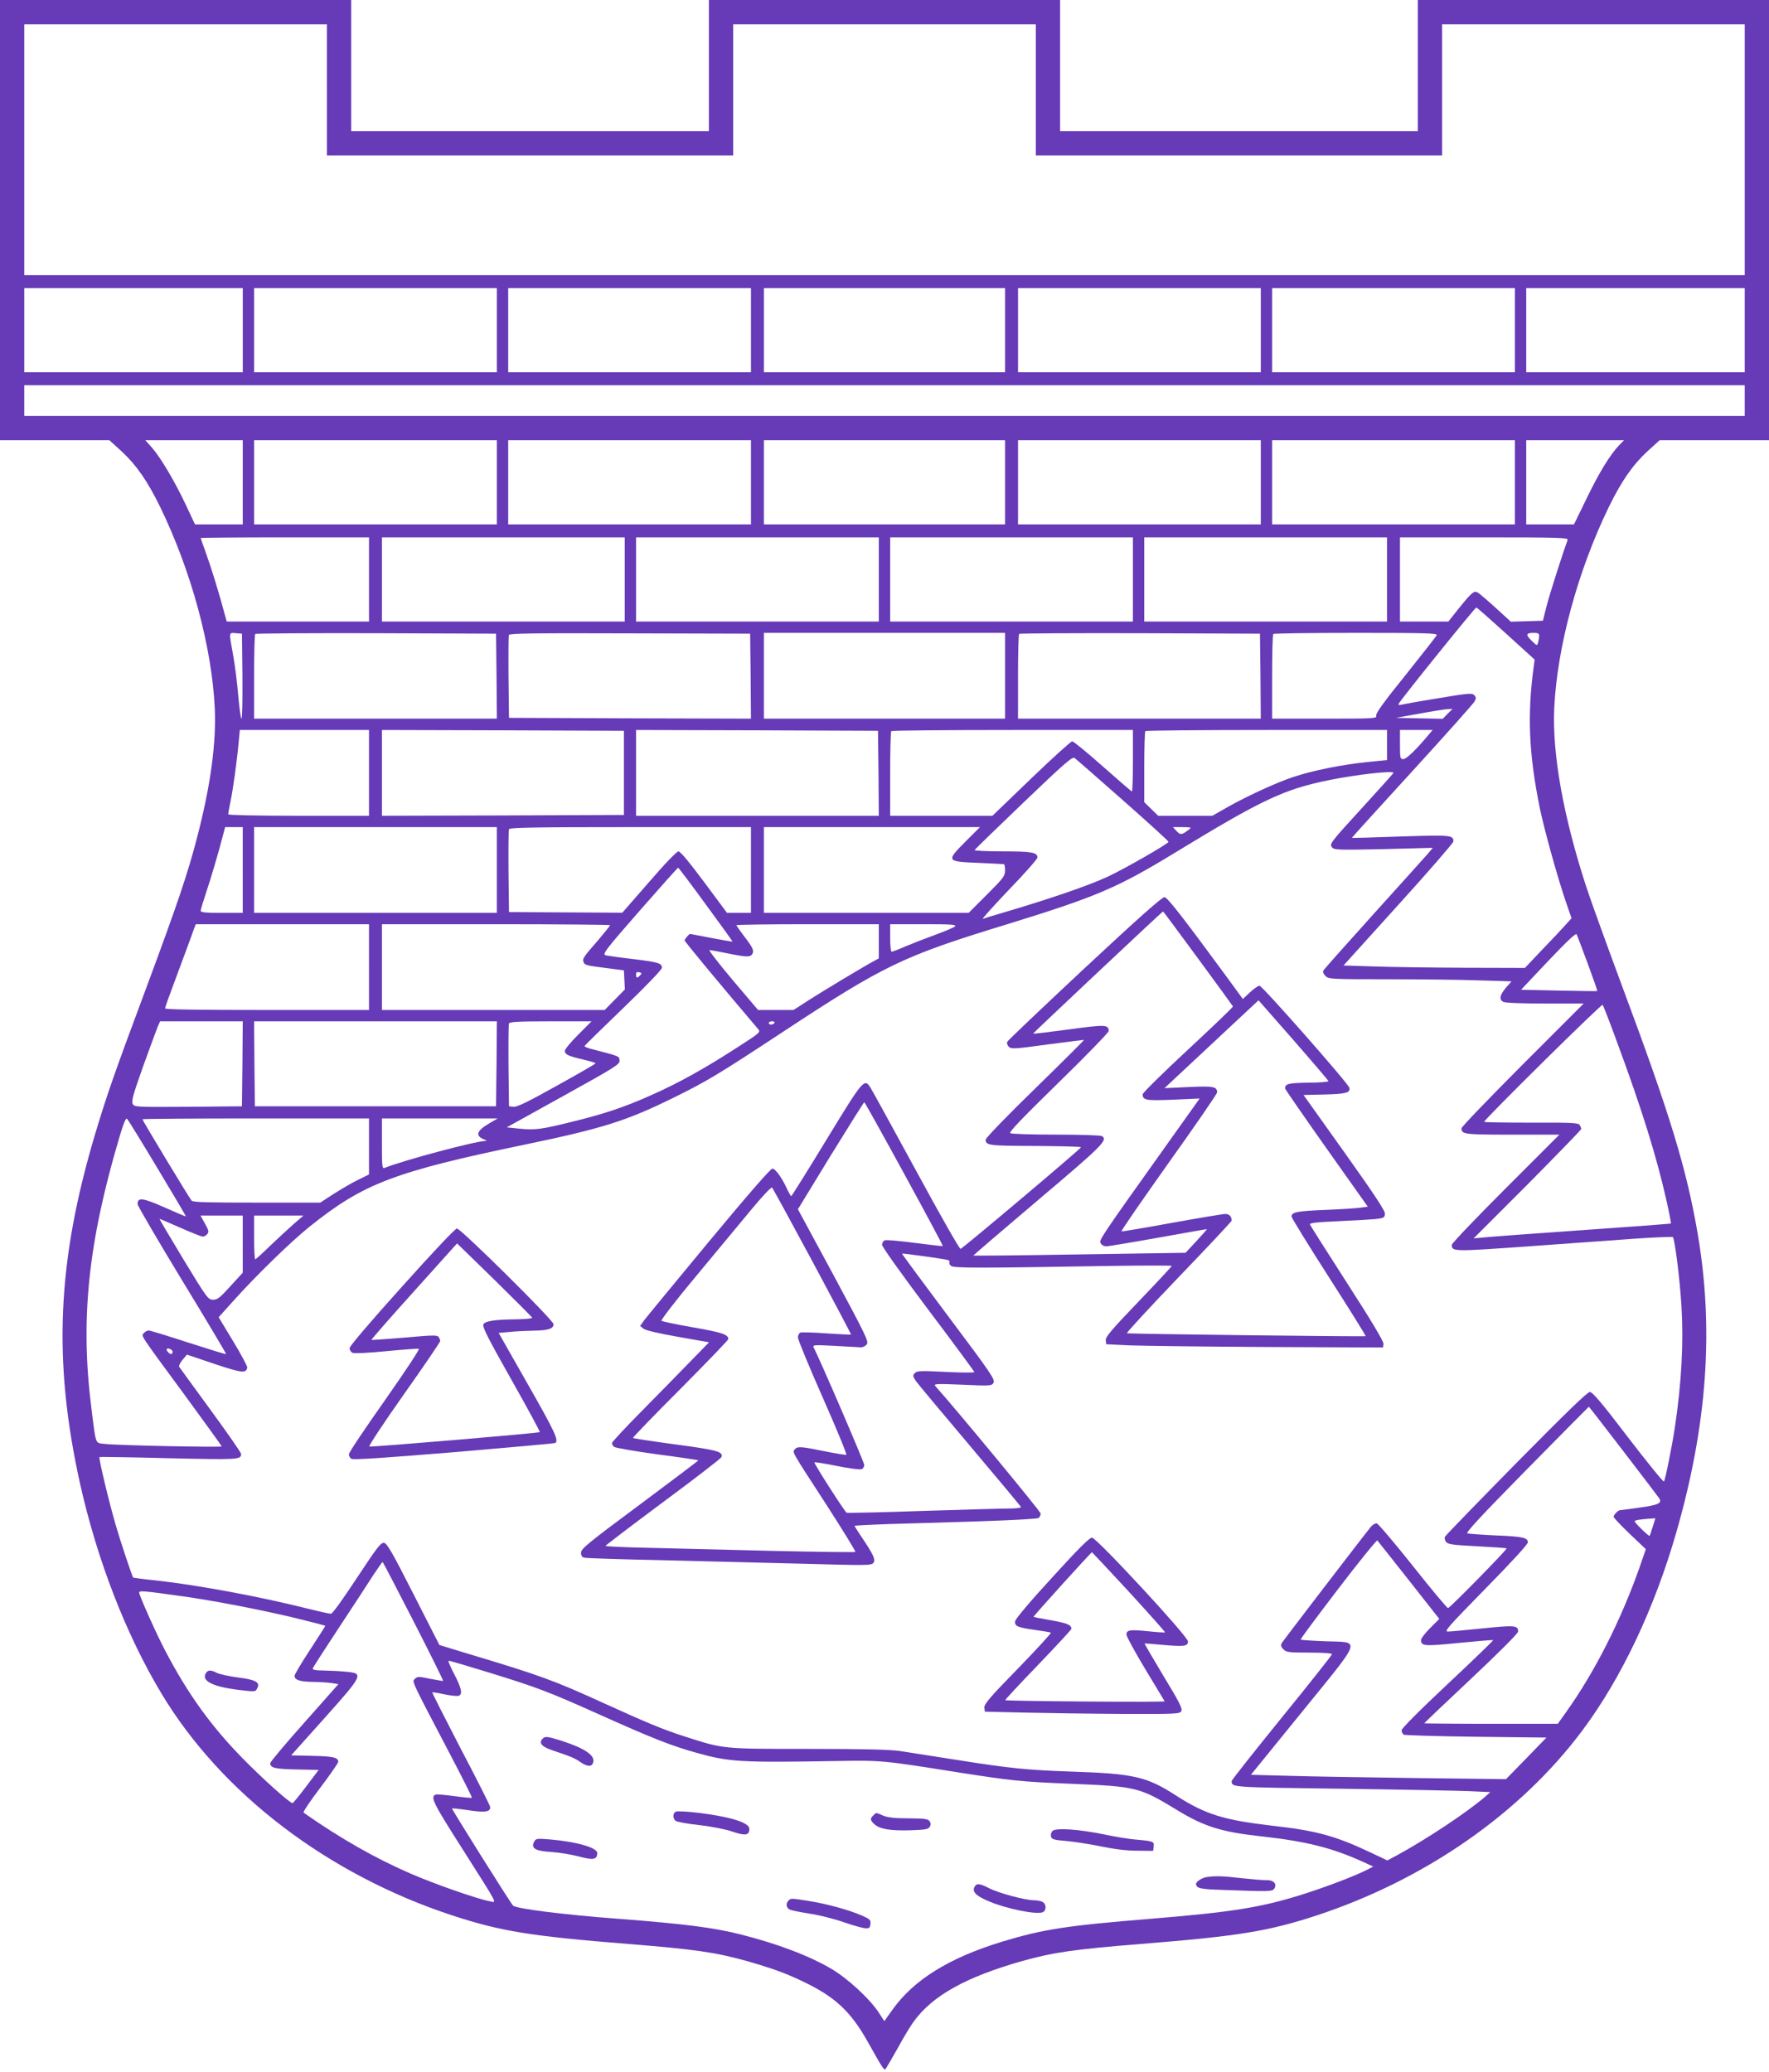 <?xml version="1.0" standalone="no"?>
<!DOCTYPE svg PUBLIC "-//W3C//DTD SVG 20010904//EN"
 "http://www.w3.org/TR/2001/REC-SVG-20010904/DTD/svg10.dtd">
<svg version="1.0" xmlns="http://www.w3.org/2000/svg"
 width="1093pt" height="1280pt" viewBox="0 0 1093 1280"
 preserveAspectRatio="xMidYMid meet">
<g transform="translate(0,1280) scale(0.1,-0.1)"
fill="#673ab7" stroke="none">
<path d="M0 11440 l0 -1360 338 0 338 0 77 -70 c91 -85 159 -183 238 -345 191
-394 318 -862 336 -1240 10 -213 -26 -480 -108 -794 -58 -226 -121 -411 -314
-931 -198 -530 -245 -666 -315 -899 -238 -794 -264 -1408 -95 -2169 106 -472
283 -929 502 -1294 371 -618 1028 -1119 1798 -1372 299 -98 485 -128 1085
-176 409 -33 538 -51 732 -105 153 -44 239 -74 347 -126 198 -94 296 -184 401
-371 94 -167 102 -180 111 -171 4 4 38 62 75 128 36 66 81 141 100 166 117
161 323 275 672 374 194 54 323 72 732 105 600 48 786 78 1085 176 668 220
1257 629 1639 1139 243 324 449 759 584 1230 191 666 232 1256 131 1845 -69
401 -170 732 -462 1515 -96 259 -198 540 -226 626 -142 435 -211 822 -198
1104 18 378 145 846 336 1240 79 162 147 260 238 345 l77 70 338 0 338 0 0
1360 0 1360 -1085 0 -1085 0 0 -405 0 -405 -1105 0 -1105 0 0 405 0 405 -1085
0 -1085 0 0 -405 0 -405 -1105 0 -1105 0 0 405 0 405 -1085 0 -1085 0 0 -1360z
m2020 805 l0 -405 1255 0 1255 0 0 405 0 405 935 0 935 0 0 -405 0 -405 1255
0 1255 0 0 405 0 405 935 0 935 0 0 -775 0 -775 -5315 0 -5315 0 0 775 0 775
935 0 935 0 0 -405z m-520 -1485 l0 -260 -675 0 -675 0 0 260 0 260 675 0 675
0 0 -260z m1570 0 l0 -260 -750 0 -750 0 0 260 0 260 750 0 750 0 0 -260z
m1570 0 l0 -260 -750 0 -750 0 0 260 0 260 750 0 750 0 0 -260z m1570 0 l0
-260 -745 0 -745 0 0 260 0 260 745 0 745 0 0 -260z m1580 0 l0 -260 -750 0
-750 0 0 260 0 260 750 0 750 0 0 -260z m1570 0 l0 -260 -750 0 -750 0 0 260
0 260 750 0 750 0 0 -260z m1420 0 l0 -260 -675 0 -675 0 0 260 0 260 675 0
675 0 0 -260z m0 -435 l0 -95 -5315 0 -5315 0 0 95 0 95 5315 0 5315 0 0 -95z
m-9280 -505 l0 -260 -147 0 -148 0 -55 117 c-69 147 -156 294 -210 356 l-42
47 301 0 301 0 0 -260z m1570 0 l0 -260 -750 0 -750 0 0 260 0 260 750 0 750
0 0 -260z m1570 0 l0 -260 -750 0 -750 0 0 260 0 260 750 0 750 0 0 -260z
m1570 0 l0 -260 -745 0 -745 0 0 260 0 260 745 0 745 0 0 -260z m1580 0 l0
-260 -750 0 -750 0 0 260 0 260 750 0 750 0 0 -260z m1570 0 l0 -260 -750 0
-750 0 0 260 0 260 750 0 750 0 0 -260z m643 228 c-56 -59 -124 -170 -201
-330 l-77 -158 -147 0 -148 0 0 260 0 260 302 0 302 0 -31 -32z m-7723 -828
l0 -260 -440 0 -439 0 -12 43 c-33 125 -83 287 -114 373 -19 53 -35 98 -35
100 0 2 234 4 520 4 l520 0 0 -260z m1580 0 l0 -260 -750 0 -750 0 0 260 0
260 750 0 750 0 0 -260z m1570 0 l0 -260 -750 0 -750 0 0 260 0 260 750 0 750
0 0 -260z m1570 0 l0 -260 -750 0 -750 0 0 260 0 260 750 0 750 0 0 -260z
m1570 0 l0 -260 -750 0 -750 0 0 260 0 260 750 0 750 0 0 -260z m1116 244
c-28 -74 -109 -328 -129 -404 l-24 -95 -99 -3 -99 -3 -94 86 c-52 47 -102 90
-112 95 -22 12 -37 -1 -118 -102 l-62 -78 -150 0 -149 0 0 260 0 260 521 0
c470 0 521 -2 515 -16z m-380 -579 l176 -160 -6 -45 c-40 -298 -30 -538 38
-873 28 -134 105 -413 160 -576 l36 -104 -37 -41 c-20 -23 -85 -92 -144 -153
l-107 -113 -368 1 c-203 1 -455 4 -561 8 l-192 6 339 375 c187 206 339 382
340 391 1 40 -16 41 -327 31 -164 -6 -299 -10 -300 -8 -1 1 167 186 373 411
206 226 380 420 386 433 9 18 8 26 -4 38 -13 13 -38 11 -229 -21 -118 -19
-220 -38 -227 -40 -8 -3 -12 0 -10 7 7 19 473 597 480 595 4 -1 87 -74 184
-162z m-7808 -262 c1 -145 -1 -263 -6 -263 -4 0 -13 64 -20 143 -6 78 -21 192
-32 252 -26 144 -27 137 18 133 l37 -3 3 -262z m1570 0 l2 -263 -750 0 -750 0
0 258 c0 142 3 262 7 265 3 4 340 6 747 5 l741 -3 3 -262z m1570 -1 l2 -262
-747 2 -748 3 -3 250 c-1 137 0 255 2 262 4 10 162 12 748 10 l743 -2 3 -263z
m1572 3 l0 -265 -745 0 -745 0 0 265 0 265 745 0 745 0 0 -265z m1578 -2 l2
-263 -750 0 -750 0 0 258 c0 142 3 262 7 266 4 3 340 5 747 4 l741 -3 3 -262z
m1089 253 c-3 -8 -90 -118 -192 -246 -135 -167 -185 -237 -182 -251 5 -18 -5
-19 -319 -19 l-324 0 0 258 c0 142 3 262 7 265 3 4 233 7 511 7 429 0 503 -2
499 -14z m633 -3 c0 -10 -3 -28 -6 -41 -7 -23 -7 -23 -40 9 -39 37 -36 49 12
49 26 0 34 -4 34 -17z m-566 -483 l-30 -31 -144 3 -145 3 145 26 c80 15 158
27 175 28 l30 1 -31 -30z m-6664 -365 l0 -265 -435 0 c-263 0 -435 4 -435 9 0
5 6 40 14 78 16 75 41 257 51 371 l7 72 399 0 399 0 0 -265z m1575 0 l0 -260
-747 -3 -748 -2 0 265 0 265 748 -2 747 -3 0 -260z m1573 -2 l2 -263 -750 0
-750 0 0 265 0 265 748 -2 747 -3 3 -262z m1572 77 c0 -104 -3 -190 -6 -190
-3 0 -84 70 -180 155 -96 85 -181 155 -189 155 -8 0 -122 -103 -254 -230
l-239 -230 -316 0 -316 0 0 258 c0 142 3 262 7 265 3 4 341 7 750 7 l743 0 0
-190z m1570 97 l0 -93 -122 -12 c-155 -16 -337 -52 -459 -93 -103 -34 -301
-125 -421 -195 l-77 -44 -168 0 -167 0 -43 42 -43 42 0 216 c0 119 3 220 7
223 3 4 341 7 750 7 l743 0 0 -93z m255 61 c-77 -92 -136 -148 -154 -148 -20
0 -21 6 -21 90 l0 90 101 0 101 0 -27 -32z m-1887 -402 c155 -137 282 -252
282 -257 0 -11 -268 -165 -375 -215 -123 -57 -359 -138 -672 -230 -45 -13 -90
-27 -100 -31 -10 -4 62 76 159 178 98 101 178 192 178 201 0 32 -35 38 -215
38 -97 0 -175 4 -173 8 2 5 138 137 302 294 255 244 302 285 316 275 9 -7 143
-124 298 -261z m1672 169 c0 -2 -81 -93 -181 -202 -214 -234 -216 -237 -198
-259 13 -15 43 -16 318 -10 l304 8 -33 -39 c-18 -21 -169 -188 -334 -371 -166
-184 -305 -340 -309 -348 -5 -8 0 -21 13 -34 19 -19 31 -20 388 -20 203 0 457
-3 565 -7 l196 -6 -35 -40 c-38 -46 -43 -72 -15 -87 12 -6 113 -10 258 -10
l238 0 -378 -378 c-207 -208 -377 -384 -377 -393 0 -37 17 -39 314 -39 l291 0
-333 -333 c-182 -182 -332 -339 -332 -348 0 -42 11 -42 462 -10 238 17 538 39
666 48 128 9 235 13 238 10 12 -12 43 -257 53 -424 14 -226 1 -474 -40 -748
-17 -115 -60 -329 -68 -338 -4 -4 -104 119 -222 273 -163 214 -219 280 -236
280 -15 0 -146 -127 -454 -439 -238 -242 -436 -446 -440 -454 -5 -8 -3 -21 5
-32 11 -16 38 -20 192 -28 98 -5 181 -11 183 -13 6 -5 -351 -369 -362 -369 -6
0 -104 117 -217 260 -114 143 -214 261 -223 263 -9 2 -25 -7 -36 -20 -33 -39
-541 -702 -552 -720 -7 -13 -4 -23 11 -38 18 -18 33 -20 160 -20 86 0 140 -4
140 -10 0 -5 -139 -181 -310 -391 -170 -210 -310 -386 -310 -393 1 -39 -7 -38
676 -47 363 -5 718 -12 791 -15 l131 -6 -31 -28 c-112 -96 -355 -258 -543
-361 l-62 -33 -108 51 c-214 101 -332 133 -599 163 -303 35 -416 70 -594 184
-187 121 -263 138 -656 151 -262 9 -377 20 -690 70 -154 24 -318 50 -365 57
-61 9 -223 13 -565 13 -537 0 -522 -1 -765 77 -137 44 -232 84 -505 208 -304
139 -393 171 -830 302 l-180 55 -160 314 c-131 258 -164 315 -182 317 -20 3
-43 -28 -168 -217 -88 -134 -151 -221 -160 -221 -9 0 -69 13 -133 29 -305 77
-684 147 -941 176 -80 8 -146 17 -148 18 -6 7 -75 212 -108 325 -41 141 -107
414 -100 420 2 2 194 -1 426 -7 432 -10 449 -9 449 26 0 8 -85 130 -188 271
-104 142 -191 262 -195 268 -3 6 6 25 21 43 l27 32 169 -57 c171 -57 196 -60
204 -23 1 8 -38 81 -87 162 l-90 149 91 101 c138 154 352 363 469 457 334 268
521 340 1334 509 477 99 625 146 910 286 212 104 283 147 675 405 633 417 746
472 1390 669 555 171 683 225 1045 446 532 324 666 388 945 445 167 34 400 61
400 45z m-7110 -600 l0 -265 -130 0 c-100 0 -130 3 -130 13 0 7 16 60 35 117
31 93 75 241 105 358 l11 42 54 0 55 0 0 -265z m1570 0 l0 -265 -750 0 -750 0
0 265 0 265 750 0 750 0 0 -265z m1570 0 l0 -265 -74 0 -74 0 -141 190 c-91
122 -147 190 -159 190 -10 0 -84 -76 -182 -190 l-165 -189 -350 2 -350 2 -3
250 c-1 137 0 255 3 262 3 10 157 13 750 13 l745 0 0 -265z m1325 175 c-120
-121 -119 -123 81 -131 82 -4 152 -7 157 -8 4 0 7 -18 7 -38 0 -35 -9 -47
-112 -150 l-113 -113 -632 0 -633 0 0 265 0 265 667 0 668 0 -90 -90z m1380
74 c-43 -33 -51 -34 -75 -9 l-23 25 59 0 c55 -1 58 -2 39 -16z m-2984 -462
c92 -125 166 -228 165 -229 -1 -2 -60 9 -131 22 -71 14 -130 25 -131 25 -7 0
-34 -33 -34 -40 0 -7 234 -289 457 -551 12 -15 2 -24 -94 -86 -236 -154 -398
-244 -587 -327 -157 -69 -274 -108 -469 -156 -193 -48 -231 -53 -329 -43 l-77
8 350 194 c330 183 350 196 347 220 -3 27 4 24 -181 72 -21 6 -37 13 -35 17 2
4 110 110 241 236 141 136 237 236 237 247 0 28 -23 35 -180 54 -80 9 -155 20
-168 23 -21 7 -5 29 210 275 128 146 235 266 238 266 3 0 80 -102 171 -227z
m-2081 -387 l0 -265 -630 0 c-420 0 -630 3 -630 10 0 6 24 74 54 153 29 78 68
183 86 232 18 50 37 100 41 113 l9 22 535 0 535 0 0 -265z m1490 259 c0 -3
-35 -46 -77 -96 -90 -103 -95 -111 -87 -132 7 -19 15 -21 149 -38 l100 -13 3
-59 3 -59 -63 -64 -62 -63 -688 0 -688 0 0 265 0 265 705 0 c388 0 705 -3 705
-6z m1660 -99 l0 -106 -31 -17 c-72 -39 -311 -183 -400 -240 l-96 -62 -110 0
-109 0 -157 185 c-86 102 -150 185 -143 185 8 0 58 -9 111 -20 119 -24 141
-25 154 -3 11 21 3 38 -56 115 -23 31 -43 59 -43 62 0 3 198 6 440 6 l440 0 0
-105z m470 91 c-8 -7 -62 -30 -120 -51 -58 -21 -140 -53 -183 -71 -43 -19 -83
-34 -88 -34 -5 0 -9 38 -9 85 l0 85 207 0 c175 0 205 -2 193 -14z m3910 -229
c34 -92 61 -169 59 -170 -2 -1 -109 0 -238 3 l-233 5 168 178 c112 118 170
173 175 165 4 -7 35 -89 69 -181z m-5855 -73 c-18 -19 -25 -18 -25 5 0 14 5
18 20 14 16 -4 17 -7 5 -19z m6035 -409 c154 -416 244 -706 305 -975 18 -80
31 -147 29 -149 -2 -2 -247 -20 -546 -41 -299 -21 -572 -41 -608 -45 l-65 -6
333 333 c182 184 332 338 332 343 0 6 -5 17 -10 25 -8 13 -52 15 -300 14 -159
0 -290 2 -290 5 0 14 725 730 732 723 4 -4 44 -106 88 -227z m-8492 -137 l-3
-263 -332 -3 c-325 -2 -332 -2 -343 18 -9 17 3 58 63 228 41 114 82 224 90
245 l16 37 256 0 255 0 -2 -262z m1570 0 l-3 -263 -745 0 -745 0 -3 263 -2
262 750 0 750 0 -2 -262z m504 179 c-45 -45 -82 -90 -82 -99 0 -23 20 -32 113
-54 42 -10 77 -20 77 -23 0 -4 -108 -66 -240 -139 -177 -99 -247 -133 -267
-130 l-28 3 -3 250 c-1 137 0 255 3 262 3 10 62 13 257 13 l253 0 -83 -83z
m1213 73 c-3 -5 -13 -10 -21 -10 -8 0 -14 5 -14 10 0 6 9 10 21 10 11 0 17 -4
14 -10z m-3811 -899 c97 -161 176 -295 174 -296 -2 -1 -61 24 -133 56 -133 59
-165 63 -165 20 0 -10 124 -222 275 -471 152 -249 274 -454 272 -456 -2 -2
-106 30 -233 71 -126 41 -236 75 -245 75 -9 0 -22 -7 -30 -16 -16 -20 -34 6
248 -377 128 -175 233 -320 233 -323 0 -7 -649 6 -720 15 -63 7 -56 -12 -84
211 -71 553 -23 1025 170 1678 29 98 42 128 50 119 6 -6 91 -144 188 -306z
m1306 136 l0 -173 -67 -33 c-38 -18 -105 -58 -151 -87 l-83 -54 -392 0 c-304
0 -393 2 -403 12 -13 14 -304 496 -304 503 0 3 315 5 700 5 l700 0 0 -173z
m742 142 c-77 -45 -87 -76 -32 -98 18 -7 20 -10 8 -10 -68 -3 -506 -120 -620
-166 -17 -7 -18 4 -18 149 l0 156 358 0 357 0 -53 -31z m-1522 -745 l0 -177
-76 -83 c-65 -72 -81 -84 -107 -84 -31 0 -37 8 -184 250 -83 138 -150 250
-147 250 2 0 59 -25 128 -55 68 -30 131 -55 139 -55 8 0 21 7 28 16 11 13 9
23 -15 65 l-27 49 130 0 131 0 0 -176z m315 124 c-33 -29 -99 -90 -146 -135
-47 -46 -88 -83 -92 -83 -4 0 -7 61 -7 135 l0 135 153 0 152 0 -60 -52z m-756
-777 c7 -5 10 -14 6 -20 -5 -9 -10 -9 -21 0 -26 22 -14 38 15 20z m8976 -633
c119 -155 219 -286 221 -292 9 -25 -17 -35 -124 -50 -62 -9 -117 -16 -122 -16
-12 0 -40 -29 -40 -41 0 -6 45 -53 99 -105 l100 -95 -35 -102 c-116 -332 -278
-653 -457 -904 l-52 -73 -412 0 c-227 0 -413 2 -413 3 0 2 131 127 290 276
169 159 290 280 290 291 0 38 -19 40 -215 20 -105 -11 -203 -20 -219 -20 -25
0 0 28 233 266 161 164 261 273 261 285 0 29 -30 36 -200 43 -85 4 -163 10
-173 12 -13 4 73 97 365 394 211 214 384 389 385 389 1 1 99 -126 218 -281z
m177 -460 c-9 -29 -18 -55 -19 -57 -4 -6 -93 81 -93 90 0 7 36 13 102 17 l26
2 -16 -52z m-1507 -331 l188 -239 -57 -57 c-31 -31 -56 -64 -56 -73 0 -38 20
-40 235 -18 114 11 209 19 211 17 2 -2 -124 -124 -281 -271 -177 -166 -285
-275 -285 -286 0 -10 6 -22 13 -27 6 -4 208 -10 447 -13 l435 -5 -125 -129
-125 -128 -565 7 c-311 4 -665 10 -788 14 l-223 6 316 389 c378 466 366 428
142 436 -80 3 -148 8 -151 10 -2 3 102 143 232 313 129 169 239 304 242 300 4
-5 92 -115 195 -246z m-6150 -253 c103 -201 185 -367 183 -369 -1 -1 -38 5
-80 13 -72 15 -79 15 -94 0 -19 -18 -29 3 220 -472 75 -143 134 -261 132 -263
-2 -2 -50 2 -107 10 -57 8 -109 12 -116 10 -36 -14 -20 -47 163 -334 233 -368
215 -333 168 -325 -78 15 -344 108 -488 171 -219 95 -430 215 -660 376 -5 4
41 73 103 154 61 81 111 153 111 160 0 27 -30 34 -158 37 l-133 3 206 230
c238 266 242 276 140 286 -33 4 -95 7 -139 8 -58 1 -77 4 -73 14 2 7 75 120
162 252 87 132 182 277 211 323 30 45 56 82 58 82 2 0 88 -165 191 -366z
m-1435 155 c207 -29 485 -83 703 -135 103 -25 187 -47 187 -49 0 -2 -43 -69
-95 -149 -52 -79 -95 -151 -95 -160 0 -25 34 -36 112 -37 40 0 92 -4 116 -7
l43 -7 -210 -237 c-116 -130 -211 -243 -211 -251 0 -30 28 -36 163 -39 l136
-3 -77 -102 c-42 -56 -80 -102 -84 -103 -17 -1 -192 157 -313 281 -193 198
-333 393 -470 653 -56 105 -165 349 -165 367 0 13 32 10 260 -22z m1894 -470
c305 -94 370 -118 706 -269 317 -142 427 -185 583 -229 203 -57 272 -61 862
-51 285 5 289 4 755 -70 325 -51 391 -58 686 -70 417 -17 434 -21 667 -163
167 -102 273 -135 517 -162 274 -30 437 -70 625 -155 l70 -32 -39 -20 c-73
-38 -261 -109 -404 -154 -257 -80 -435 -108 -937 -149 -515 -42 -658 -64 -910
-140 -332 -101 -552 -238 -684 -426 l-47 -66 -39 60 c-56 82 -187 203 -286
262 -137 81 -337 157 -564 214 -166 42 -347 65 -750 96 -348 26 -637 63 -655
82 -18 19 -380 596 -377 600 2 2 48 -3 102 -11 105 -16 139 -10 133 23 -2 9
-83 171 -182 359 -98 189 -177 345 -175 346 2 2 36 -3 75 -12 40 -8 79 -12 88
-9 26 10 18 47 -28 135 -24 45 -39 82 -33 82 5 0 114 -32 241 -71z"/>
<path d="M6702 6819 c-260 -243 -476 -448 -479 -456 -3 -8 1 -22 10 -30 15
-15 35 -14 239 14 123 16 224 29 226 28 1 -1 -135 -137 -303 -301 -168 -163
-305 -305 -305 -315 0 -36 21 -38 308 -39 155 -1 282 -4 281 -8 0 -9 -730
-624 -744 -628 -6 -2 -129 214 -273 480 -145 266 -272 498 -283 515 -38 62
-45 53 -273 -321 -116 -191 -214 -347 -217 -348 -3 0 -14 19 -25 42 -32 71
-73 128 -92 128 -11 0 -152 -162 -392 -451 -206 -249 -386 -467 -400 -486
l-25 -35 21 -17 c12 -10 93 -29 212 -50 l193 -34 -123 -126 c-67 -69 -201
-206 -298 -304 -96 -97 -176 -183 -178 -191 -2 -7 4 -18 12 -25 7 -6 127 -27
266 -46 138 -18 253 -35 255 -37 1 -2 -161 -124 -361 -273 -322 -239 -363
-273 -364 -297 0 -21 6 -29 23 -32 12 -3 225 -10 472 -15 248 -6 641 -16 874
-22 406 -11 425 -11 438 6 14 20 0 50 -79 167 -21 31 -38 59 -38 61 0 2 93 7
208 11 114 3 367 11 562 17 207 7 360 15 368 21 6 6 12 18 12 27 0 12 -517
638 -648 784 -16 18 -11 19 165 12 177 -8 181 -7 192 13 10 19 -20 63 -279
408 -159 213 -289 388 -287 389 3 3 270 -34 285 -40 7 -3 11 -9 8 -14 -3 -5 1
-15 10 -22 17 -14 168 -14 992 0 204 3 372 3 372 0 0 -3 -92 -102 -205 -220
-167 -174 -205 -219 -203 -239 l3 -25 145 -7 c80 -3 465 -8 855 -10 l710 -3 3
22 c2 14 -72 139 -223 373 -125 194 -229 358 -231 365 -4 9 37 14 168 20 95 4
200 10 233 13 55 6 60 9 62 32 2 19 -63 117 -250 380 l-253 355 130 3 c133 3
161 11 153 42 -7 27 -538 630 -555 630 -8 0 -35 -18 -59 -41 l-44 -41 -97 133
c-280 381 -368 494 -387 496 -14 2 -157 -125 -493 -438z m699 61 c118 -160
215 -294 217 -298 1 -4 -124 -124 -278 -267 -154 -143 -280 -267 -280 -276 0
-37 22 -40 190 -33 l162 7 -188 -264 c-436 -612 -434 -610 -423 -630 6 -12 20
-19 37 -19 15 1 160 25 322 54 162 29 296 53 297 52 1 -1 -28 -34 -65 -74
l-67 -72 -654 -10 c-360 -6 -655 -9 -657 -7 -1 1 178 155 399 342 402 340 434
372 395 396 -7 5 -134 9 -283 9 -148 0 -276 4 -283 9 -10 6 75 94 297 311 171
167 311 311 311 320 0 40 -19 41 -245 10 -120 -16 -220 -28 -222 -26 -2 2 793
750 803 755 1 1 98 -130 215 -289z m590 -505 c118 -135 215 -249 217 -254 2
-5 -55 -10 -125 -10 -124 -2 -143 -7 -143 -36 1 -5 116 -172 256 -370 l255
-360 -43 -6 c-24 -4 -122 -10 -218 -14 -177 -7 -210 -14 -210 -41 0 -8 104
-177 231 -375 127 -198 229 -362 227 -364 -4 -4 -1452 13 -1475 18 -6 1 137
156 318 345 181 188 329 346 329 351 0 26 -15 41 -39 41 -14 0 -163 -25 -330
-55 -168 -31 -308 -54 -312 -53 -4 2 127 192 291 423 165 231 300 427 300 436
0 36 -23 40 -176 33 l-149 -7 80 75 c130 122 500 467 501 468 0 0 97 -110 215
-245z m-2404 -828 c133 -243 240 -443 238 -445 -2 -2 -79 7 -172 19 -93 12
-177 20 -186 16 -9 -3 -17 -16 -17 -28 0 -12 119 -179 285 -400 157 -208 285
-382 285 -386 0 -4 -79 -4 -176 1 -154 8 -178 7 -191 -7 -14 -14 -14 -18 3
-45 10 -16 161 -196 334 -401 173 -205 317 -377 318 -382 2 -5 -32 -9 -75 -9
-43 0 -284 -7 -536 -15 -252 -9 -462 -13 -466 -11 -13 8 -204 306 -199 311 2
3 65 -7 139 -22 74 -15 143 -24 152 -20 9 3 17 15 17 26 0 16 -275 655 -312
724 -9 18 -4 19 129 12 76 -4 149 -8 162 -9 13 0 29 8 37 19 12 18 -8 58 -206
427 l-220 407 202 331 c112 181 205 330 208 330 3 0 114 -199 247 -443z m-567
-541 c132 -246 240 -450 238 -451 -2 -2 -69 2 -150 7 -81 6 -154 8 -163 5 -8
-4 -15 -17 -15 -30 0 -13 69 -181 154 -373 85 -192 150 -350 145 -352 -4 -2
-65 8 -135 22 -147 30 -167 31 -183 12 -16 -19 -25 -4 196 -344 101 -157 181
-287 178 -290 -3 -3 -227 0 -498 6 -270 7 -617 15 -769 19 -153 3 -278 9 -277
12 0 3 160 125 355 270 196 145 358 270 361 278 13 34 -22 44 -283 79 -142 19
-260 37 -263 40 -3 2 129 139 292 302 163 164 297 303 297 309 0 28 -39 41
-216 72 -104 18 -193 37 -197 41 -5 4 91 129 214 276 123 148 277 334 342 412
65 79 123 140 127 135 5 -4 117 -210 250 -457z"/>
<path d="M2483 4850 c-199 -221 -323 -367 -323 -379 0 -11 8 -24 18 -29 10 -5
95 -1 207 10 105 10 196 17 203 15 7 -1 -82 -136 -209 -317 -122 -173 -223
-323 -223 -334 -1 -10 6 -23 15 -29 11 -7 195 5 633 41 340 29 622 54 627 57
23 15 -3 70 -171 365 l-179 315 67 6 c37 4 104 7 150 8 90 1 122 12 122 40 0
24 -573 591 -597 591 -11 -1 -143 -140 -340 -360z m805 -191 c2 -5 -41 -9 -95
-10 -131 -1 -194 -10 -206 -30 -9 -14 26 -83 171 -340 100 -177 180 -324 177
-327 -5 -6 -1034 -93 -1053 -89 -7 1 88 145 213 322 124 175 225 324 225 330
0 5 -4 17 -10 25 -8 12 -34 12 -210 -4 -111 -9 -204 -16 -205 -14 -2 2 116
137 263 300 l266 296 231 -225 c126 -124 232 -230 233 -234z"/>
<path d="M6500 3053 c-131 -142 -226 -255 -228 -269 -4 -31 15 -39 123 -54 50
-7 93 -14 98 -17 4 -2 -87 -102 -203 -221 -176 -180 -210 -221 -208 -242 l3
-25 255 -6 c140 -3 411 -7 602 -8 329 -1 348 0 357 18 8 15 -12 55 -110 216
-65 109 -118 199 -117 201 2 1 55 -3 119 -9 126 -11 149 -8 149 22 0 31 -565
641 -593 641 -16 0 -87 -71 -247 -247z m476 -88 c124 -136 225 -248 222 -250
-2 -2 -50 1 -106 7 -112 11 -132 8 -132 -21 0 -11 52 -107 116 -213 64 -106
118 -196 120 -199 4 -7 -978 1 -985 7 -2 2 89 100 203 218 113 118 206 218
206 223 -1 24 -27 35 -123 52 -59 10 -109 20 -111 22 -3 3 355 399 361 399 1
0 104 -110 229 -245z"/>
<path d="M1270 2459 c-24 -45 48 -80 200 -99 109 -13 108 -13 119 9 20 37 -7
53 -117 67 -55 7 -114 20 -131 28 -40 21 -58 20 -71 -5z"/>
<path d="M3349 2054 c-20 -24 0 -46 62 -67 121 -41 140 -49 174 -73 44 -30 72
-31 80 -3 14 43 -51 87 -192 133 -96 30 -106 31 -124 10z"/>
<path d="M4175 1607 c-19 -10 -19 -41 -1 -56 8 -7 74 -19 148 -27 79 -9 163
-26 206 -41 78 -26 102 -22 102 18 0 38 -111 73 -306 98 -75 9 -141 13 -149 8z"/>
<path d="M5396 1584 c-21 -20 -20 -29 5 -53 33 -31 96 -42 218 -39 96 3 116 6
125 21 8 12 8 22 0 35 -10 14 -28 17 -130 18 -87 0 -129 5 -158 17 -46 20 -41
20 -60 1z"/>
<path d="M6502 1487 c-8 -9 -11 -25 -8 -35 6 -16 20 -20 94 -26 48 -4 143 -19
212 -33 82 -17 159 -27 225 -27 l100 -1 3 27 c4 31 -1 33 -113 43 -38 3 -124
17 -190 31 -161 33 -305 43 -323 21z"/>
<path d="M3300 1421 c-21 -41 8 -57 108 -63 48 -3 124 -16 170 -28 88 -24 112
-19 112 22 0 33 -129 70 -296 84 -78 6 -82 6 -94 -15z"/>
<path d="M7455 1203 c-28 -4 -65 -28 -65 -42 1 -27 24 -33 161 -37 295 -11
311 -11 323 9 17 27 -5 52 -45 51 -19 -1 -89 5 -156 12 -120 14 -160 15 -218
7z"/>
<path d="M6021 1142 c-16 -30 11 -57 92 -90 104 -44 284 -81 327 -67 26 8 27
51 1 65 -11 5 -35 10 -54 10 -52 0 -217 44 -275 74 -61 31 -78 32 -91 8z"/>
<path d="M4872 1058 c-19 -19 -14 -48 11 -57 12 -5 69 -16 126 -25 57 -9 149
-32 205 -52 55 -19 115 -36 131 -37 26 -2 30 2 33 26 3 25 -2 30 -52 52 -77
34 -214 72 -326 90 -114 18 -113 18 -128 3z"/>
</g>
</svg>
